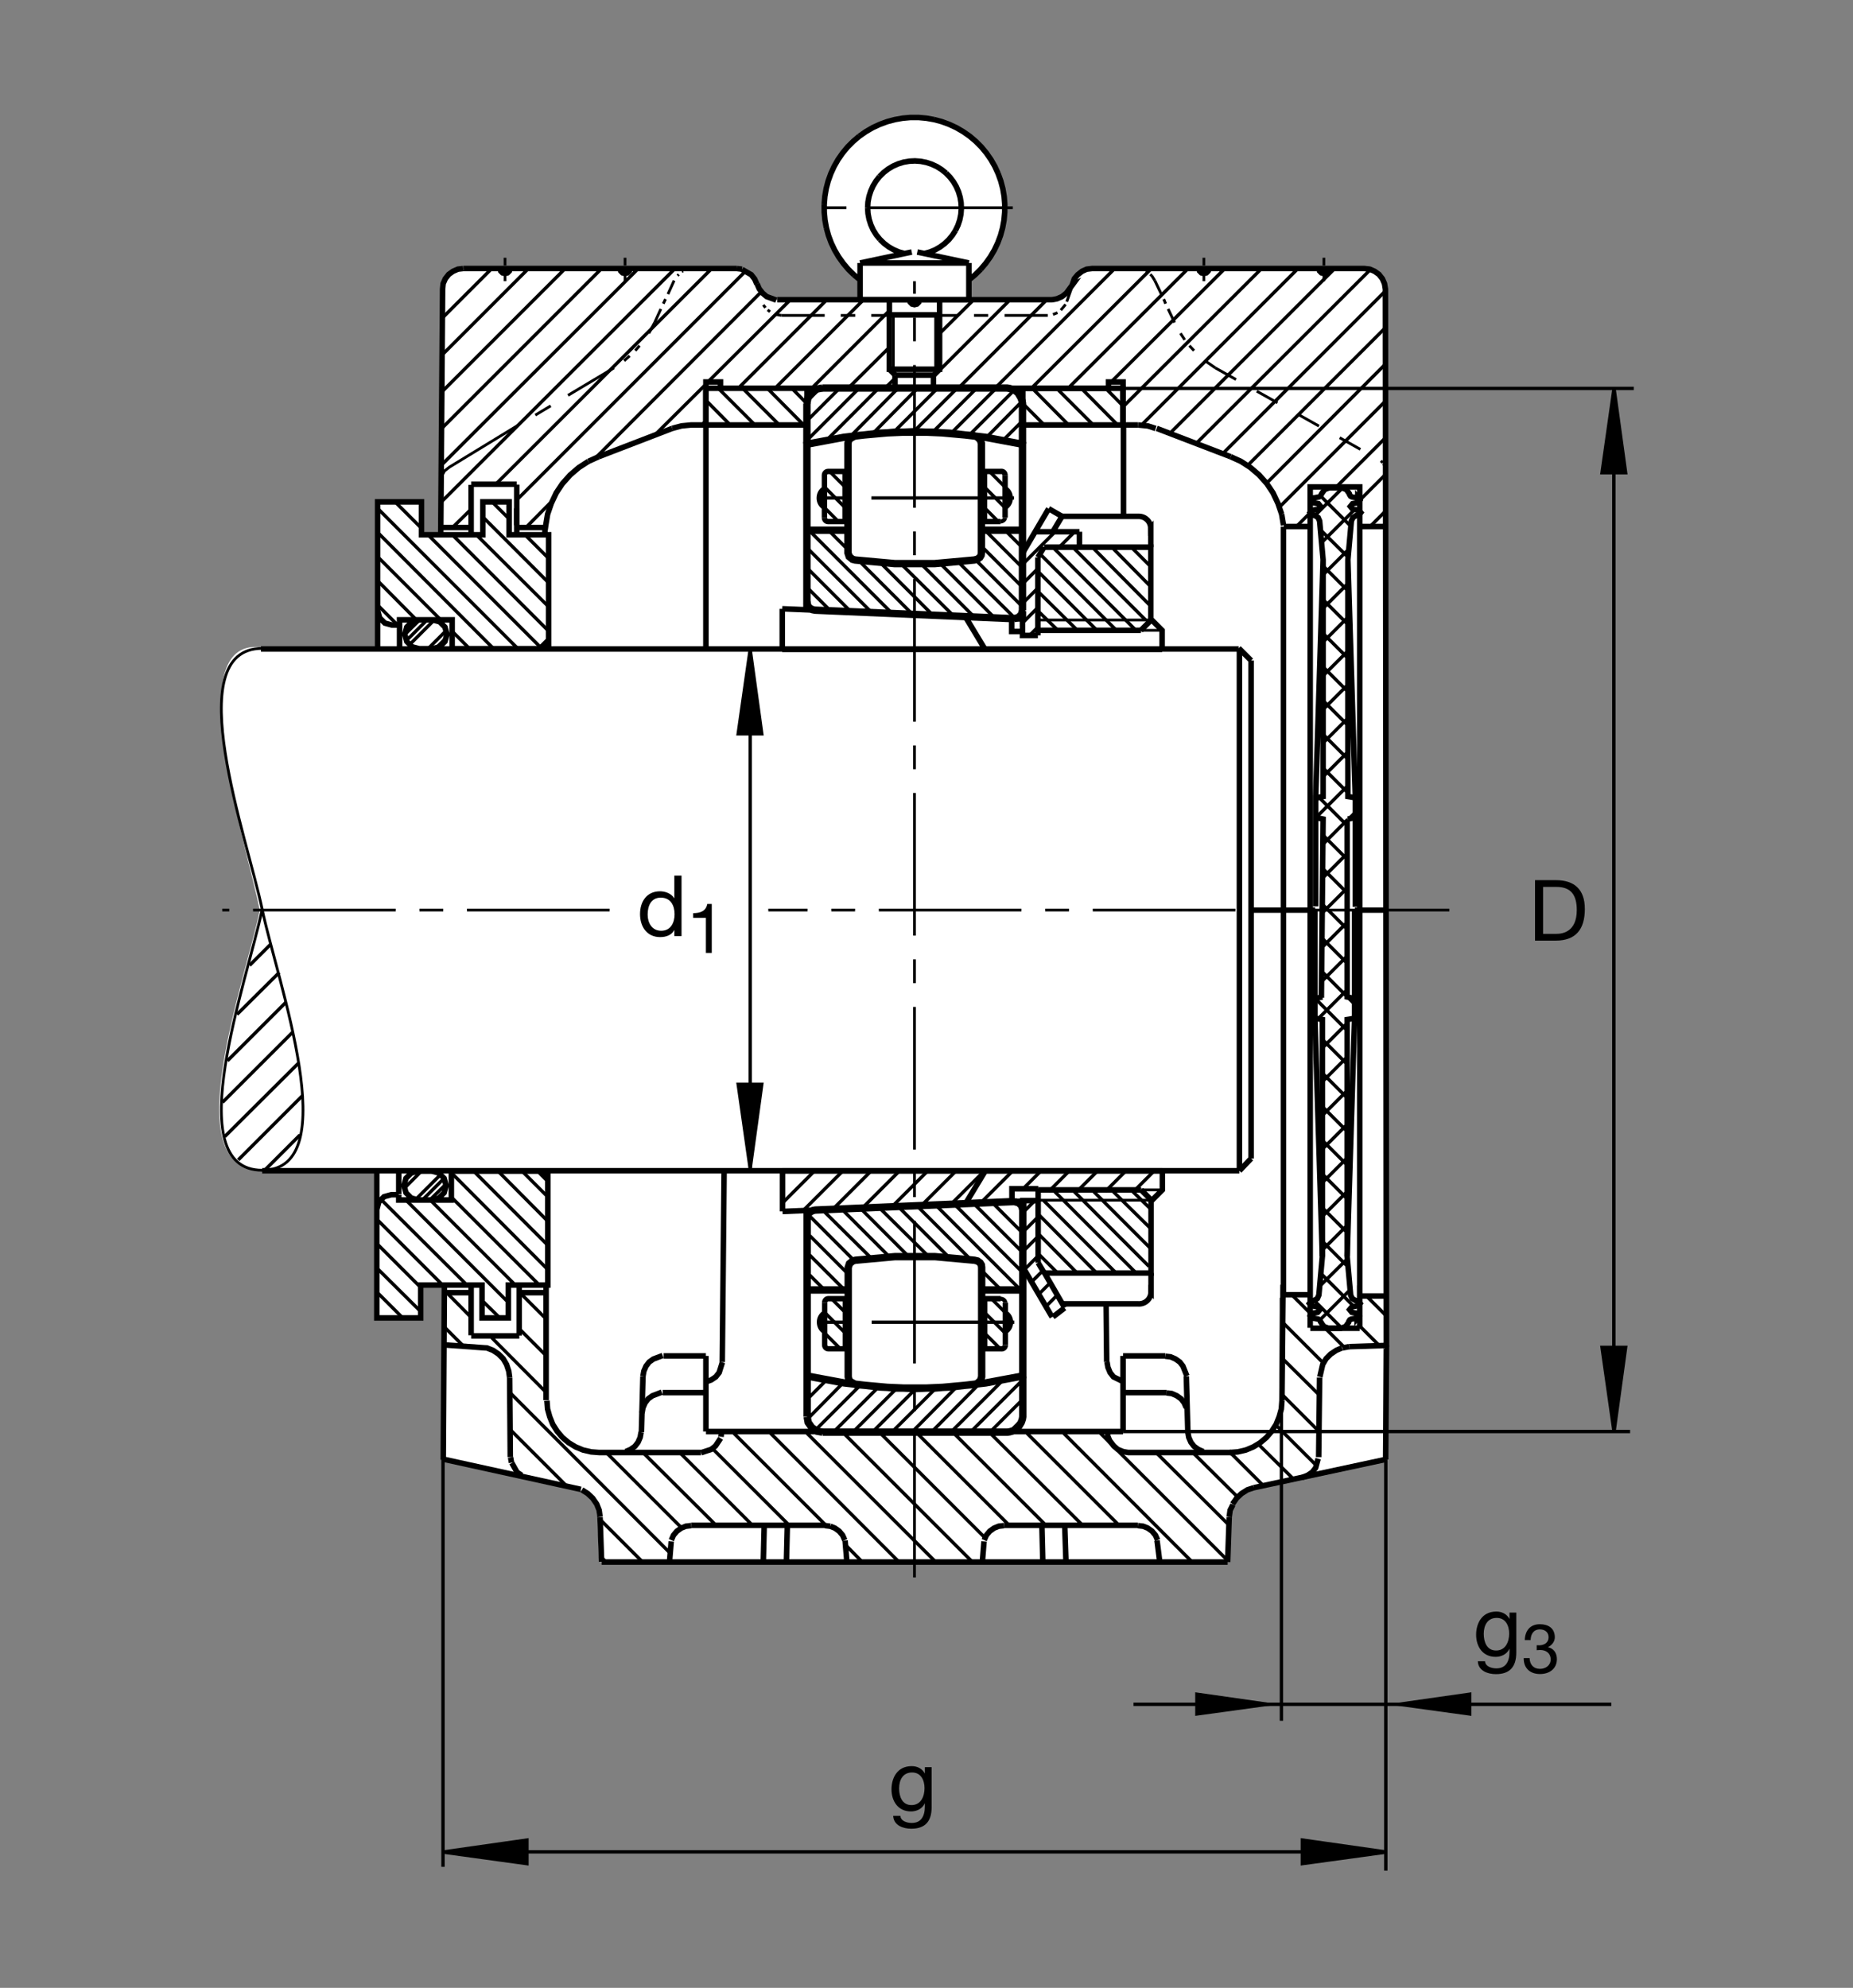 <?xml version="1.0" encoding="utf-8"?>
<!-- Generator: Adobe Illustrator 22.1.0, SVG Export Plug-In . SVG Version: 6.00 Build 0)  -->
<svg version="1.1" id="Ebene_1" xmlns="http://www.w3.org/2000/svg" xmlns:xlink="http://www.w3.org/1999/xlink" x="0px" y="0px"
	 viewBox="0 0 779.526 836.218" style="enable-background:new 0 0 779.526 836.218;" xml:space="preserve">
<rect x="0" y="0" width="779.526" height="836.218" fill="#808080" stroke="none"/>
<style type="text/css">
	.st0{fill:none;}
	.st1{fill:#FFFFFF;}
	.st2{fill:none;stroke:#000000;stroke-width:1.165;stroke-miterlimit:10.433;stroke-dasharray:60,10,10,10;}
	.st3{fill-rule:evenodd;clip-rule:evenodd;stroke:#000000;stroke-width:1.165;stroke-miterlimit:10;}
	.st4{fill:none;stroke:#000000;stroke-width:1.165;stroke-miterlimit:10;}
	.st5{fill:none;stroke:#000000;stroke-width:1.165;stroke-miterlimit:10.433;stroke-dasharray:10,10;}
	.st6{fill:none;stroke:#000000;stroke-width:2.329;stroke-miterlimit:10;}
	.st7{fill-rule:evenodd;clip-rule:evenodd;stroke:#000000;stroke-width:2.329;stroke-miterlimit:10;}
	.st8{fill:none;stroke:#000000;stroke-width:1.165;stroke-miterlimit:10.433;}
	.st9{fill:none;stroke:#000000;stroke-width:2.33;stroke-miterlimit:10.433;}
	.st10{fill:none;stroke:#000000;stroke-width:2.268;stroke-miterlimit:10.433;}
	.st11{fill:none;stroke:#000000;stroke-width:1.165;stroke-miterlimit:10;stroke-dasharray:60,10,10,10;}
	.st12{fill:none;stroke:#000000;stroke-width:0;stroke-miterlimit:10;}
	.st13{fill:none;stroke:#000000;stroke-width:1.417;stroke-miterlimit:3.864;}
	.st14{stroke:#000000;stroke-width:1.417;stroke-miterlimit:3.864;}
	.st15{fill:none;stroke:#000000;stroke-width:3.107;stroke-miterlimit:10;}
	.st16{fill:none;stroke:#000000;stroke-width:1.417;stroke-miterlimit:10;}
	.st17{fill:none;stroke:#000000;stroke-width:2.268;stroke-miterlimit:3.864;}
	.st18{fill:none;stroke:#000000;stroke-width:1.417;stroke-miterlimit:3.864;stroke-dasharray:60,10,10,10;}
	.st19{fill:none;stroke:#000000;stroke-width:1.701;stroke-miterlimit:3.864;}
	.st20{fill:none;stroke:#000000;stroke-width:1.417;stroke-miterlimit:10.433;}
</style>
<polygon class="st0" points="0,0 779.526,0 779.526,836.218 0,836.218 0,0 "/>
<path class="st1" d="M158.081,272.981l-0.078-61.816l18.77-0.381l-0.264,14.383l8.042-0.745l0.747-102.729l0.24-2.202l0.962-2.212
	l1.377-1.765l1.797-1.306l2.173-0.884l2.261-0.246l115.068-0.01l2.065,0.376l3.467,1.783l1.22,1.406l1.03,1.592l0.938,2.343
	l1.499,2.066l1.689,1.968l2.622,0.938l2.251,0.654h35.879v-8.527l-3.296-2.495l-3.447-3.98l-2.998-4.104l-2.441-4.712l-1.596-4.881
	l-1.123-5.342l-0.191-4.675l0.21-4.775l1.211-5.847l2.09-5.586l2.91-5.044l3.736-4.712l4.77-4.258l5.708-3.835l5.796-2.229
	l6.016-1.428l6.167-0.437l5.186,0.525l5.185,1.106l5.078,1.926l5.191,2.937l4.311,3.423l3.647,3.941l2.988,4.011l3.077,5.63
	l1.797,6.272l0.844,6.206l0.044,4.317l-0.874,5.781l-1.855,6.208l-3.388,6.44l-4.312,5.53l-4.677,4.128l-0.01,8.369l34.15,0.117
	l1.968-0.373l2.251-0.938l1.596-1.359l1.777-2.344l0.396-0.576l0.776-1.675l0.61-1.592l1.499-1.733l1.641-1.362l1.973-0.842
	l2.529-0.33l114.4-0.009l2.168,0.285l2.095,0.862l1.845,1.353l1.191,1.602l0.982,2.053l0.493,2.707l0.059,492.151l-55,11.856
	l-2.729,0.909l-2.475,1.563l-2.08,1.953l-1.69,2.471l-1.04,2.598l-0.39,2.861l-0.65,18.994H383.911H252.016l-0.649-18.994
	l-0.391-2.861l-1.04-2.598l-1.689-2.471l-2.085-1.953l-3.042-2.07l-57.627-12.373l0.454-73.545l-9.888,0.01l0.186,13.671
	l-18.447-0.009l0.098-61.504l-48.413-0.616c-35.503,0-6.24-79.634-0.181-109.079c-6.059-29.443-32.426-110.784-1.875-110.734
	C162.007,272.233,158.081,272.981,158.081,272.981L158.081,272.981z"/>
<line class="st2" x1="609.712" y1="382.819" x2="323.212" y2="382.819"/>
<polygon class="st3" points="583.071,198.232 582.695,196.357 583.071,198.232 "/>
<polygon class="st3" points="582.431,195.871 582.104,195.08 582.431,195.871 "/>
<polygon class="st3" points="581.758,194.633 580.893,193.847 581.758,194.633 "/>
<polygon class="st3" points="511.259,154.76 506.977,151.774 511.259,154.76 "/>
<line class="st4" x1="502.304" y1="147.49" x2="500.356" y2="145.415"/>
<polygon class="st3" points="498.413,142.947 496.591,140.222 498.413,142.947 "/>
<polygon class="st3" points="450.684,121.501 448.77,126.901 450.684,121.501 "/>
<line class="st4" x1="448.281" y1="128.064" x2="446.254" y2="130.466"/>
<polygon class="st3" points="444.868,131.552 442.988,132.304 444.868,131.552 "/>
<polygon class="st3" points="477.9,112.963 480.366,113.225 477.9,112.963 "/>
<polygon class="st3" points="482.055,114.001 482.573,114.262 482.055,114.001 "/>
<path class="st4" d="M483.872,115.432l0.649,0.517 M484.521,115.949l1.298,2.078"/>
<polygon class="st3" points="328.759,132.692 326.426,132.304 328.759,132.692 "/>
<line class="st4" x1="323.955" y1="131.135" x2="322.92" y2="130.358"/>
<polygon class="st3" points="322.012,129.448 321.103,128.281 322.012,129.448 "/>
<polygon class="st3" points="291.635,112.963 289.17,113.225 291.635,112.963 "/>
<polygon class="st3" points="287.353,114.001 286.836,114.262 287.353,114.001 "/>
<polygon class="st3" points="285.537,115.432 285.02,115.949 285.537,115.432 "/>
<polygon class="st3" points="275.41,135.681 272.944,140.222 275.41,135.681 "/>
<line class="st4" x1="269.052" y1="145.415" x2="267.236" y2="147.49"/>
<polygon class="st3" points="264.897,149.697 262.564,151.774 264.897,149.697 "/>
<path class="st4" d="M384.702,132.692h-18.169 M359.78,132.692h-6.099 M346.934,132.692h-18.174 M283.589,118.027l-2.598,5.71
	 M279.956,125.815l-0.909,1.946 M278.008,129.968l-2.598,5.713 M262.949,118.286v-3.116 M262.949,113.874v-1.04 M262.949,111.667
	v-3.245 M258.276,154.76l-19.34,11.553 M231.67,170.725l-6.49,3.894 M212.456,118.286v-3.116 M212.456,113.874v-1.04
	 M212.456,111.667v-3.245 M384.702,132.692h18.174 M409.755,132.692h5.972 M422.607,132.692h18.173 M485.82,118.027l2.725,5.71
	 M489.585,125.815l0.776,1.946 M491.401,129.968l2.725,5.713 M506.46,118.286v-3.116 M506.46,113.874v-1.04 M506.46,111.667v-3.245"
	/>
<line class="st5" x1="511.259" y1="154.76" x2="580.185" y2="193.457"/>
<path class="st4" d="M556.953,118.286v-3.116 M556.953,113.874v-1.04 M556.953,111.667v-3.245"/>
<path class="st6" d="M296.958,163.327v15.444 M521.401,492.497H110.293 M109.785,273.01h411.333 M217.393,220.959v-7.141
	 M539.946,220.959l-0.776-4.673 M539.17,216.286l-1.558-4.544l-2.08-4.414l-2.593-3.894l-3.247-3.633l-3.633-3.115l-4.023-2.598
	l-4.287-1.945 M472.451,178.772h-42.173v-15.444h42.173V178.772L472.451,178.772z M504.379,112.963l0.264,1.038l0.776,0.781
	l1.04,0.259l1.035-0.259l0.781-0.781c0,0,0.293-0.623,0.313-1.053 M517.358,611.013l3.374-0.263l3.378-0.782l3.116-1.299
	l2.983-1.816l2.598-2.207l2.202-2.598l1.822-2.852l1.299-3.242l0.908-3.252l0.259-3.496"/>
<polygon class="st7" points="214.795,613.083 215.186,615.29 214.795,613.083 "/>
<path class="st6" d="M215.322,615.407l2.197,3.906l1.948,1.299 M270.478,578.943l0.391-2.197l0.908-2.08l1.299-1.689l1.816-1.299
	l3.892-1.455"/>
<polygon class="st7" points="303.579,602.185 303.32,604.392 303.579,602.185 "/>
<path class="st6" d="M303.169,605.007l-2.188,3.272l-1.817,1.435l-4.243,1.387 M269.702,602.439l-0.391,2.207l-0.909,2.08
	l-1.298,1.689l-1.816,1.298l-2.076,0.909 M270.092,594.392l0.386-2.207l0.908-2.07l1.299-1.69l1.817-1.299l3.925-1.484
	 M296.958,581.286l2.207-0.781l1.948-1.299l1.426-1.816l1.348-4.297 M347.06,641.774l2.207,0.254 M349.267,642.029l1.948,0.781
	l1.817,1.298l1.43,1.69l0.909,2.07 M290.727,641.774l-2.207,0.254l-1.943,0.781l-1.822,1.298l-1.426,1.69l-0.909,2.07
	 M490.752,585.954l2.207,0.263l2.075,0.909l1.816,1.299l1.299,1.69l0.908,2.07 M499.707,602.439l0.39,2.207l0.908,2.08l1.299,1.689
	l1.817,1.298l2.075,0.909 M478.681,641.774l2.207,0.254l1.944,0.781l1.821,1.298l1.426,1.69l0.908,2.07 M490.234,570.515
	l2.208,0.254l2.075,0.908l1.816,1.299l1.299,1.689l1.665,4.16 M547.866,621.521l2.207-0.909l1.943-1.299l1.431-1.816l1.069-3.887
	 M422.348,641.774l-2.207,0.254l-1.948,0.781l-1.816,1.298l-1.426,1.69l-0.913,2.07 M572.026,221.481h11.191 M251.787,192.143
	l-4.283,1.945 M318.374,119.453l-0.909-2.076l-1.426-1.816l-3.887-2.225 M312.143,113.225l-2.207-0.262 M318.505,119.453
	l0.909,2.077l1.425,1.817l1.69,1.428l4.023,1.463 M265.029,112.963l-0.258,1.038l-0.782,0.781l-1.04,0.259l-1.035-0.259
	l-0.781-0.781c0,0-0.298-0.598-0.332-1.013 M214.536,112.963l-0.259,1.038l-0.781,0.781l-1.04,0.259l-1.035-0.259l-0.781-0.781
	c0,0-0.254-0.66-0.205-1.089 M478.809,178.772l4.024,0.391l3.339,1.079"/>
<polygon class="st7" points="567.597,566.482 564.741,567.009 567.597,566.482 "/>
<path class="st6" d="M564.555,567l-2.412,1.044l-2.334,1.553l-1.949,1.953l-1.43,2.461l-1.196,5.176 M527.485,625.808l-2.724,0.908
	l-2.466,1.553l-2.076,1.953l-1.69,2.461 M518.662,632.976l-1.172,2.304l-0.391,2.852 M478.681,641.638h-56.333 M384.702,657.087
	h131.753 M472.451,602.185H296.992 M347.06,641.638h-56.333 M252.436,638.132l-0.391-2.852l-1.035-2.597l-1.689-2.461l-2.075-1.953
	l-2.466-1.553 M269.829,602.439l0.65-23.496 M186.934,540.603l-0.464,73.486 M279.174,570.378h17.783 M355.517,648.034l0.762,9.052
	 M465.703,572.976l0.385,2.207l0.909,2.207l1.43,1.816l3.618,1.777 M472.451,570.378v31.807 M304.619,492.497l-0.781,80.479
	 M244.365,626.521l-57.666-12.656 M214.663,612.956l-0.259-33.487 M194.956,112.963h114.98 M318.505,119.453v0.132 M326.943,126.074
	h57.759 M282.813,180.202l-31.025,11.941 M551.308,221.481h-11.23 M551.177,558.552V204.836h20.849v354.087 M486.596,180.202
	l31.152,11.941 M217.393,224.819v-20.976 M490.234,570.378h-17.783 M499.057,578.943l0.65,23.496 M465.571,572.976l-0.258-24.551
	 M527.485,625.808l55.435-11.885 M490.752,585.828h-18.301 M252.436,638.269l0.65,18.818 M540.205,544.646h10.928 M582.92,613.953
	l0.356-47.901 M571.992,540.75v18.164 M572.026,558.747h-20.815 M539.766,540.446l-0.469,48.76 M555.131,579.47l-0.385,33.487
	 M517.099,638.269l-0.644,18.818 M413.964,648.396l-0.703,8.691 M296.958,602.185v-31.807 M571.904,545.193h11.279 M448.438,657.087
	l-0.518-15.449 M438.315,641.638l0.385,15.449 M384.702,657.087H253.086 M278.789,585.828h18.169 M321.494,641.638l-0.391,15.449
	 M330.835,657.087l0.391-15.449 M282.373,648.396l-0.732,8.691 M486.748,648.034l1.147,9.052 M198.193,225.119v-21.143
	 M185.62,221.904h12.588 M582.719,566.003l-15.122,0.479 M217.393,203.696h-19.185"/>
<path class="st8" d="M110.293,492.272c-35.435,0-6.05-80.369,0-109.753 M110.293,492.272c35.43,0,6.049-80.369,0-109.753
	 M110.293,272.761c-35.435,0-6.05,80.374,0,109.759"/>
<path class="st9" d="M539.917,221.53v323.145 M229.741,588.991v-48.467"/>
<path class="st6" d="M296.958,178.772h42.568v-15.444h-42.568V178.772L296.958,178.772z M296.958,273.01V160.686h6.133v2.642
	h163.228v-2.642h6.133v18.086h6.358"/>
<line class="st2" x1="384.702" y1="663.571" x2="384.702" y2="118.308"/>
<polyline class="st4" points="185.757,200.456 187.002,198.107 189.004,196.533 217.91,178.903 "/>
<path class="st6" d="M247.505,194.089l-4.023,2.598l-3.633,3.115l-3.247,3.633l-2.598,3.894l-2.076,4.414l-1.558,4.544l-0.781,4.673
	l-0.127,0.944h-12.07 M218.413,540.524v21.299 M198.193,540.603v21.094 M187.061,543.767h11.147 M218.457,561.97h-20.249
	 M229.882,543.767h-11.469 M472.632,217.302v-39.136 M158.862,272.908v-16.162 M230.791,269.357v3.55 M181.914,260.734l3.047,0.83
	l2.212,2.214l0.83,3.042l-0.83,3.042l-2.212,2.214l-3.047,0.83h-5.533l-3.042-0.83l-2.212-2.214l-0.83-3.042l0.83-3.042l2.212-2.214
	l3.042-0.83H181.914L181.914,260.734z M168.09,273.232v-10.051 M168.086,262.947h-3.14l-3.042-0.828l-2.212-2.214l-0.83-3.159
	v-45.622h18.442v13.833h25.821v-13.833h11.064v13.833h16.602v44.263l-3.692,3.689h-36.885v-12.173h-22.128V262.947L168.086,262.947z
	"/>
<line class="st9" x1="229.238" y1="221.818" x2="229.238" y2="224.819"/>
<path class="st6" d="M158.525,492.615v16.162 M230.449,496.169v-3.554 M181.577,504.792l3.042-0.831l2.212-2.216l0.83-3.037
	l-0.83-3.047l-2.212-2.217l-3.042-0.83h-5.532l-3.042,0.83l-2.217,2.217l-0.83,3.047l0.83,3.037l2.217,2.216l3.042,0.831H181.577
	L181.577,504.792z M167.754,492.292v10.048 M167.744,502.576h-3.135l-3.042,0.83l-2.212,2.217l-0.831,3.154v45.625h18.443v-13.828
	h25.82v13.828h11.064v-13.828h16.596v-44.267l-3.686-3.691h-36.885v12.178h-22.134V502.576L167.744,502.576z M230.087,589.206
	l0.259,3.496l0.908,3.252l1.299,3.242l1.816,2.852l2.207,2.598l2.593,2.207l2.988,1.816l3.116,1.299l3.374,0.782l3.374,0.263h42.861
	"/>
<line class="st2" x1="256.46" y1="382.819" x2="93.496" y2="382.819"/>
<path class="st6" d="M194.863,112.963l-2.207,0.262l-2.08,0.908l-1.816,1.299l-1.425,1.816l-0.909,2.075l-0.234,2.339
	l-0.777,102.856 M386.782,126.074l-0.264,1.038l-0.776,0.779l-1.04,0.261l-1.035-0.261l-0.782-0.779l-0.258-1.038 M554.873,112.963
	l0.258,1.038l0.781,0.781l1.04,0.259l1.035-0.259l0.781-0.781c0,0,0.263-0.604,0.259-1.013 M384.702,126.074h57.763l0.831-0.11
	l1.376-0.278l2.081-0.911l1.816-1.428l2.5-3.408l-0.049,0.024l0.923-2.715l1.426-1.687l1.822-1.429l1.928-0.886l2.378-0.298
	l113.979,0.015h0.522l2.207,0.262l2.075,0.908l1.816,1.299l1.431,1.816l0.908,2.075l0.386,2.339l0.449,444.76 M214.404,579.47
	l-0.385-2.724l-0.913-2.734l-1.426-2.461l-1.948-1.953l-2.334-1.553l-2.598-1.035l-0.59-0.009l-17.046-1.231 M517.88,611.013
	h-43.223l-1.026-0.166l-1.181-0.224l-2.207-0.909l-1.69-1.435l-1.748-2.276l-0.786-1.914l-0.058-1.904"/>
<line class="st4" x1="569.951" y1="554.665" x2="571.621" y2="552.995"/>
<path class="st6" d="M556.289,528.483l-3.13-100.127 M555.556,555.808l0.103,0.42 M569.849,420.036v-37.559 M566.719,528.483
	l3.13-100.127 M553.159,382.663v37.373"/>
<line class="st4" x1="567.133" y1="344.555" x2="570.161" y2="341.53"/>
<path class="st6" d="M556.602,235.454l-3.13,100.132 M555.874,208.127l0.103-0.417 M570.161,343.906v37.558 M567.031,235.454
	l3.13,100.132 M553.471,381.279v-37.373 M567.031,344.555l3.13-0.649v-8.321l-3.13-0.522v-99.61l1.46-16.269l0.625-1.46l1.358-0.837
	l1.147-0.208l0.835-1.042l-0.835-0.94l-2.607-0.52l-0.938-1.15l0.938-1.145l2.193-0.417l0.83-1.045l-0.83-1.04v0.102l-2.403-0.417
	l-0.625-0.313l-0.415-0.625l-0.107-0.417l-1.25-1.775l-1.983-0.73h-2.607h-2.607l-1.982,0.73l-1.25,1.775l-0.523,1.042l-0.625,0.313
	l-2.398,0.417l-0.835,0.938l0.835,1.045l2.188,0.417l0.943,1.145l-0.943,1.15l-2.607,0.52l-0.835,0.94l0.835,1.042l1.148,0.208
	l1.357,0.837l0.625,1.46l1.46,16.269v99.61l-3.13,0.522v8.321l3.13,0.649l-0.723,75.168 M566.719,344.831v74.551l3.13,0.655v8.32
	l-3.13,0.518v99.609l1.46,16.27l0.625,1.465l1.358,0.83l1.147,0.215l0.835,1.035l-0.835,0.948l-2.607,0.518l-0.943,1.142
	l0.943,1.153l2.188,0.42l0.835,1.035l-0.835,1.045v-0.098l-2.398,0.411l-0.625,0.313l-0.42,0.625l-0.102,0.42l-1.25,1.777
	l-1.983,0.723h-2.607h-2.607l-1.982-0.723l-1.255-1.777l-0.518-1.045l-0.63-0.313l-2.397-0.411l-0.835-0.947l0.835-1.035l2.192-0.42
	l0.938-1.153l-0.938-1.142l-2.607-0.518l-0.835-0.948l0.835-1.035l1.148-0.215l1.352-0.83l0.63-1.465l1.46-16.27v-99.609
	l-3.13-0.518v-8.32l3.13-0.655 M521.401,492.497l4.922-5.166 M526.323,487.331V277.858 M521.118,272.656l5.205,5.202"/>
<line class="st9" x1="521.406" y1="272.988" x2="521.406" y2="492.546"/>
<path class="st10" d="M526.464,382.863h26.812 M569.961,382.863h13.315"/>
<line class="st11" x1="426.069" y1="87.399" x2="343.809" y2="87.399"/>
<path class="st4" d="M375.805,132.453v24.529 M393.613,132.453v24.529"/>
<path class="st6" d="M385.888,106.021l21.699,4.609 M407.587,110.629v7.127 M407.587,117.756v8.362 M407.587,126.118h-45.757
	 M361.831,126.118v-8.362 M361.831,117.756v-7.127 M361.831,110.629l21.719-4.609 M380.522,106.652l-2.344-0.651l-2.231-0.95
	l-2.114-1.216l-1.933-1.46l-1.743-1.689 M370.156,100.686l-1.533-1.882l-1.284-2.075l-1.001-2.202l-0.737-2.322l-0.444-2.378
	L365,87.399 M365,87.399l0.141-2.393l0.44-2.358l0.723-2.271l0.982-2.183l1.25-2.058l1.479-1.868 M370.014,74.27l1.709-1.687
	l1.88-1.46l2.061-1.233l2.197-0.969l2.29-0.703l2.358-0.405l2.393-0.123l2.378,0.176l2.358,0.456l2.271,0.74l2.182,1.003
	l2.021,1.268l1.866,1.496 M397.978,72.829l1.67,1.724l1.445,1.902l1.216,2.075l0.947,2.2l0.669,2.287l0.391,2.359l0.102,2.395
	l-0.19,2.393l-0.478,2.341l-0.757,2.268l-1.035,2.166 M401.958,96.938l-1.289,2.023l-1.509,1.849l-1.743,1.652l-1.919,1.426
	l-2.076,1.199l-2.216,0.914l-2.31,0.651 M407.587,117.756l2.573-2.111l2.373-2.339 M412.534,113.305l2.148-2.534l1.934-2.71
	l1.689-2.869l1.426-3.01l1.162-3.116l0.879-3.203l0.6-3.271l0.298-3.327l0.02-3.327l-0.264-3.306l-0.566-3.294l-0.844-3.201
	l-1.128-3.132 M419.887,73.005l-1.387-3.027l-1.655-2.886l-1.9-2.729l-2.129-2.569l-2.358-2.358l-2.539-2.146l-2.725-1.902
	l-2.871-1.673l-3.027-1.406l-3.11-1.145l-3.223-0.862 M392.964,50.302l-3.271-0.581l-3.311-0.298h-3.344l-3.306,0.298l-3.276,0.581
	l-3.218,0.862l-3.115,1.145l-3.028,1.406l-2.871,1.673l-2.724,1.902 M361.499,57.29l-2.535,2.146l-2.358,2.358l-2.129,2.569
	l-1.904,2.729l-1.651,2.886l-1.391,3.027l-1.128,3.132l-0.844,3.201l-0.561,3.294l-0.264,3.306 M346.733,85.938l0.014,3.327
	l0.302,3.327l0.596,3.271 M347.646,95.864l0.879,3.203l1.163,3.116l1.425,3.01l1.69,2.869l1.939,2.71l2.143,2.534l2.378,2.339
	 M359.262,115.645l2.569,2.111 M361.831,110.629h45.757 M395.268,126.118v29.212H374.15v-29.212 M374.15,132.453h21.118
	 M374.15,155.329l2.466,2.464"/>
<polyline class="st9" points="376.616,157.795 392.802,157.795 395.268,155.332 "/>
<polyline class="st12" points="385.888,106.021 384.712,105.896 383.53,106.021 "/>
<path class="st9" d="M376.513,157.866v6.836 M392.685,157.891v6.86"/>
<polyline class="st6" points="282.813,180.202 286.704,179.162 290.727,178.772 296.958,178.772 "/>
<path class="st13" d="M176.567,260.734l-6.27,6.179 M180.073,272.908l7.744-7.747 M182.744,260.734l-10.512,10.513 M170.942,269.495
	l8.76-8.76 M187.817,268.206l-4.517,4.516 M159.15,254.821l7.5,7.502 M174.633,260.205l-15.747-15.884 M207.636,272.874
	l-48.52-48.655 M158.715,213.718l58.804,58.806 M227.734,272.644l-47.822-47.825 M190.234,224.904l40.415,40.417 M203.579,217.917
	l27.602,27.605 M230.737,234.839l-10.02-10.02 M158.784,234.118l26.098,26.103 M214.414,218.52l-7.403-7.405 M177.212,222.119
	l-11.099-11.101 M320.195,122.829l-69.702,69.834 M232.061,210.964l-10.581,10.706 M217.393,210.314l96.44-96.44 M299.423,112.963
	l-90.932,90.806 M185.757,211.057l98.223-98.093 M268.53,112.963l-82.617,82.488 M197.856,214.531l-7.363,7.237 M190.288,265.622
	l6.846,6.848 M230.986,255.422l-31.152-31.016 M186.025,180.024l67.061-67.06 M237.768,112.963l-51.768,51.77 M185.981,149.307
	l36.342-36.343 M206.875,112.963l-20.777,20.782 M297.885,160.583l34.639-34.51 M347.841,126.074l-37.255,37.254 M326.035,163.327
	l37.251-37.254 M374.038,130.771l-32.559,32.556 M356.796,163.327l17.217-17.088 M409.629,126.074l-14.322,14.192 M392.68,158.337
	l32.261-32.263 M275.742,182.727l21.054-20.925 M327.754,178.676l-15.347-15.349 M302.148,163.327l15.449,15.444 M307.212,178.772
	l-10.254-10.383 M322.788,163.327l15.41,15.537 M296.958,176.955l-1.684,1.816 M444.487,163.327l15.444,15.444 M470.278,178.865
	l-15.41-15.537 M465.122,163.327l7.534,7.661 M440.391,126.074l-37.256,37.254 M418.584,163.327l50.361-50.364 M484.395,112.963
	l-50.493,50.364 M449.345,163.327l50.493-50.364 M515.283,112.963l-47.841,47.713 M472.451,171.115l58.281-58.152 M546.049,112.963
	l-65.811,65.808 M492.182,182.277l69.311-69.314 M576.523,113.381l-73.311,73.182 M514.375,190.844l68.408-68.406 M583.178,137.49
	l-58.291,58.288 M532.807,203.305l50.371-50.501 M583.178,168.381L538.261,213.3 M545.918,220.959l6.099-6.101 M562.241,204.768
	l20.938-20.94 M583.178,199.274l-11.167,11.167 M583.178,214.689l-6.611,6.611 M93.613,463.708l29.692-29.688 M125.766,447.038
	l-31.206,31.074 M100.224,487.927l27.193-27.197 M126.187,477.439l-15.625,15.625 M105.004,406.084l8.946-8.948 M117.495,409.069
	l-17.778,17.647 M95.688,446.218l24.677-24.677 M180.835,504.792l6.27-6.182 M177.329,492.615l-7.744,7.754 M174.658,504.792
	l10.513-10.518 M186.46,496.033l-8.76,8.76 M198.173,554.147l-10.268-10.4 M218.442,558.972l11.333,11.328 M229.77,554.851
	l-11.103-11.104 M194.804,566.101l-7.92-7.92 M229.589,585.564l-23.486-23.613 M229.755,502.79l-10.419-10.42 M209.736,492.868
	l20.284,20.42 M189.931,493.396l40.508,40.644 M226.748,540.446l-36.607-36.601 M181.245,505.046l35.088,35.088 M213.613,547.644
	l-42.602-42.598 M160.532,504.802l35.483,35.342 M186.035,540.397l-27.329-27.324 M158.52,523.122l18.213,18.212 M230.122,523.493
	l-30.889-30.888 M202.778,547.048l7.358,7.217 M158.676,533.542l18.218,18.086 M169.58,554.548l-10.801-10.8 M301.24,641.638
	l-30.762-30.625 M255.034,611.013l31.67,31.67 M281.772,653.19l-67.368-67.49 M214.536,601.276l23.755,23.75 M252.436,639.177
	l17.915,17.91 M254.902,657.087l-1.816-1.943 M285.927,611.013l30.63,30.625 M332.007,641.638l-32.192-32.188 M307.993,602.185
	l39.458,39.453 M378.212,657.087l-54.775-54.902 M338.754,602.185l54.908,54.902 M409.106,657.087l-54.907-54.902 M369.648,602.185
	l44.78,44.775 M424.555,641.638l-39.463-39.453 M400.542,602.185L440,641.638 M455.449,641.638l-39.59-39.453 M431.303,602.185
	l39.458,39.453 M486.337,611.013l30.635,30.498 M520.605,629.694l-18.818-18.681 M516.455,656.443l-54.258-54.258 M446.753,602.185
	l54.775,54.902 M355.888,650.076l6.88,7.011 M540.078,556.755l16.612,16.611 M565.517,566.745l-8.096-8.096 M551.489,552.722
	l-7.881-7.881 M572.016,557.8l8.203,8.203 M583.149,553.483l-8.384-8.378 M529.19,607.351l15.376,15.254 M553.438,616.12
	l-16.905-16.865 M531.967,625.446l-14.194-14.19 M539.766,571.726l15.357,15.224 M554.975,602.253l-15.903-15.898 M556.602,238.061
	l10.43,10.432 M555.454,222.834l11.68,11.577 M555.561,208.649l12.72,12.725 M570.263,209.274l1.67,1.668 M553.784,209.169
	l-1.978,1.98 M553.159,216.887l11.577-11.574 M555.977,228.257l13.872-13.872 M556.602,241.816l10.849-10.847 M554.829,335.376
	l12.202,12.205 M556.602,323.066l10.43,10.433 M569.013,335.376l1.148,1.252 M556.602,308.884l10.43,10.43 M556.602,294.697
	l10.43,10.432 M556.602,280.512l10.43,10.432 M556.602,266.433l10.43,10.43 M556.602,252.248l10.43,10.429 M556.602,255.898
	l10.43-10.43 M556.602,270.083l10.43-10.43 M556.602,284.267l10.43-10.43 M556.602,298.454l10.43-10.432 M556.602,312.534
	l10.43-10.429 M556.602,326.719l10.43-10.43 M555.039,335.376l-1.568,1.565 M567.031,330.473l-13.56,13.56 M556.133,384.16
	l10.45-10.447 M556.289,398.422l10.43-10.43 M556.289,412.607l10.43-10.43 M566.719,419.284l-10.43-10.432 M556.289,394.77
	l10.43,10.432 M556.206,380.31l10.474,10.476 M556.602,365.517l10.078,10.078 M556.602,351.335l10.43,10.43 M567.031,344.658
	l-10.43,10.43 M556.602,369.169l10.43-10.43 M554.511,428.562l12.207-12.2 M556.289,440.866l10.43-10.43 M568.701,428.562
	l1.148-1.25 M556.289,455.056l10.43-10.43 M556.289,469.245l10.43-10.439 M556.289,483.425l10.43-10.43 M556.289,479.675
	l10.43,10.43 M556.289,465.485l10.43,10.43 M556.289,451.404l10.43,10.43 M556.289,437.224l10.43,10.43 M566.719,433.464
	l-13.56-13.554 M566.821,419.382l3.028,3.027 M556.289,497.507l10.43-10.43 M556.289,511.696l10.43-10.439 M556.289,525.876
	l10.43-10.43 M555.141,541.101l11.68-11.573 M555.244,555.29l12.725-12.725 M555.659,535.681l13.877,13.877 M556.289,522.126
	l10.844,10.84 M556.289,508.044l10.43,10.43 M556.289,493.855l10.43,10.43 M552.846,547.048l11.577,11.582 M333.1,163.327
	l6.426,6.552 M430.21,169.677l9.096,9.094 M449.653,178.865l-15.41-15.537 M376.43,159.27l-4.184,4.058"/>
<g>
	<g>
		<g>
			<path d="M286.709,393.779h-3.029v-2.494h-0.071c-0.998,2.031-3.349,2.922-5.879,2.922c-5.665,0-8.48-4.489-8.48-9.691
				c0-5.202,2.779-9.584,8.409-9.584c1.888,0,4.596,0.713,5.95,2.886h0.071v-9.477h3.029V393.779z M278.158,391.534
				c4.062,0,5.629-3.491,5.629-6.948c0-3.634-1.639-6.983-5.808-6.983c-4.133,0-5.522,3.527-5.522,7.126
				C272.458,388.185,274.239,391.534,278.158,391.534z"/>
		</g>
	</g>
</g>
<g>
	<g>
		<g>
			<path d="M299.428,400.872h-2.471v-14.766h-5.348v-1.977c2.819,0,5.377-0.756,5.93-3.866h1.889V400.872z"/>
		</g>
	</g>
</g>
<path class="st13" d="M186.362,611.55V785.3 M582.954,779.001H186.518 M582.983,613.991v172.901"/>
<polygon class="st14" points="547.866,783.962 583.3,779.089 547.866,774.04 547.866,783.962 "/>
<polygon class="st14" points="221.679,774.04 221.679,783.962 186.25,779.089 221.679,774.04 "/>
<g>
	<g>
		<g>
			<path d="M391.923,760.222c0,5.986-2.744,9.05-8.551,9.05c-3.456,0-7.447-1.39-7.625-5.416h3.028
				c0.142,2.209,2.779,2.993,4.775,2.993c3.955,0,5.522-2.85,5.522-6.983v-1.211h-0.071c-0.998,2.245-3.42,3.349-5.736,3.349
				c-5.487,0-8.23-4.311-8.23-9.335c0-4.347,2.138-9.727,8.516-9.727c2.316,0,4.382,1.033,5.487,3.064h-0.036h0.071v-2.636h2.85
				V760.222z M388.93,752.205c0-3.242-1.425-6.592-5.237-6.592c-3.884,0-5.451,3.171-5.451,6.698c0,3.314,1.211,7.019,5.202,7.019
				S388.93,755.661,388.93,752.205z"/>
		</g>
	</g>
</g>
<line class="st13" x1="315.6" y1="273.137" x2="315.6" y2="491.54"/>
<polygon class="st14" points="320.464,308.696 315.59,273.264 310.542,308.696 320.464,308.696 "/>
<polygon class="st14" points="310.542,456.11 320.464,456.11 315.59,491.54 310.542,456.11 "/>
<polygon class="st14" points="683.872,198.862 678.999,163.43 673.955,198.862 683.872,198.862 "/>
<polygon class="st14" points="673.955,566.794 683.872,566.794 678.999,602.224 673.955,566.794 "/>
<path class="st13" d="M678.916,177.194v417.637 M456.889,163.393h230.425 M472.431,602.185h213.325"/>
<g>
	<g>
		<g>
			<path d="M645.763,370.244h8.729c7.838,0,12.221,3.919,12.221,12.114c0,8.515-3.741,13.325-12.221,13.325h-8.729V370.244z
				 M649.147,392.833h5.63c2.316,0,8.551-0.641,8.551-10.012c0-6.057-2.245-9.727-8.48-9.727h-5.701V392.833z"/>
		</g>
	</g>
</g>
<polygon points="618.984,711.882 618.984,721.804 583.549,716.931 618.984,711.882 "/>
<line class="st13" x1="677.857" y1="716.94" x2="476.84" y2="716.94"/>
<polygon points="502.807,721.804 538.242,716.931 502.807,711.882 502.807,721.804 "/>
<line class="st13" x1="539.077" y1="545.925" x2="539.077" y2="723.865"/>
<g>
	<g>
		<g>
			<path d="M637.868,695.197c0,5.986-2.744,9.05-8.551,9.05c-3.456,0-7.447-1.39-7.625-5.416h3.028
				c0.143,2.209,2.779,2.993,4.775,2.993c3.955,0,5.522-2.85,5.522-6.983v-1.211h-0.071c-0.998,2.245-3.42,3.349-5.736,3.349
				c-5.487,0-8.23-4.311-8.23-9.335c0-4.347,2.138-9.727,8.516-9.727c2.316,0,4.382,1.033,5.487,3.064h-0.036h0.071v-2.636h2.85
				V695.197z M634.875,687.181c0-3.242-1.425-6.592-5.238-6.592c-3.884,0-5.451,3.171-5.451,6.698c0,3.314,1.211,7.019,5.202,7.019
				S634.875,690.637,634.875,687.181z"/>
		</g>
	</g>
</g>
<g>
	<g>
		<g>
			<path d="M646.468,692.083c0.378,0.029,0.727,0.029,1.076,0.029c2.093,0,3.924-1.134,3.924-3.372c0-2.151-1.57-3.314-3.663-3.314
				c-2.703,0-3.866,2.064-3.895,4.476h-2.471c0.146-3.924,2.238-6.656,6.366-6.656c3.575,0,6.279,1.715,6.279,5.523
				c0,1.802-1.279,3.372-2.849,4.099v0.058c2.5,0.552,3.721,2.529,3.721,5c0,4.128-3.226,6.279-7.093,6.279
				c-4.186,0-6.947-2.471-6.86-6.715h2.471c0.087,2.674,1.57,4.535,4.389,4.535c2.412,0,4.476-1.482,4.476-3.982
				c0-2.587-1.948-3.953-4.389-3.953c-0.494,0-1.017,0.029-1.482,0.087V692.083z"/>
		</g>
	</g>
</g>
<path class="st4" d="M484.13,260.818h-47.509 M454.116,229.958l-0.215,0.217 M435.112,224.343l0.649-0.647"/>
<path class="st6" d="M488.882,273.154v-7.995l-4.751-4.751 M484.13,260.818v-30.642h-44.917 M439.214,230.175l-2.592,4.319
	 M436.621,234.494v30.664 M436.621,265.159v2.134 M436.621,267.299h-6.48v-34.534l11.016-18.786 M441.157,213.979l-11.016,18.786
	 M435.542,223.696h18.574 M454.116,223.696v6.479 M442.885,223.696l3.887-6.48 M430.141,260.408l-101.059-4.322 M329.082,256.115
	v17.029 M446.772,217.216l-5.615-3.237"/>
<line class="st8" x1="488.882" y1="265.159" x2="479.965" y2="265.159"/>
<path class="st15" d="M339.448,169.712l0.43-2.376l1.513-2.161l2.158-1.513l2.373-0.43 M412.871,223.046h17.27 M430.141,256.736
	l-0.429,1.728l-1.294,1.294l-1.88,0.498 M430.141,256.736v-33.689 M339.448,185.906v37.141 M356.723,223.046h-17.275v30.232
	 M339.448,253.278v3.243 M430.141,260.408v-3.24 M430.141,223.046v-37.141"/>
<line class="st6" x1="479.965" y1="265.154" x2="436.621" y2="265.154"/>
<line class="st9" x1="484.184" y1="260.92" x2="479.946" y2="265.163"/>
<path class="st6" d="M488.882,273.147H329.063 M406.235,259.641l8.145,13.506"/>
<polyline class="st15" points="339.448,253.278 339.878,255.007 340.615,255.793 341.811,256.465 342.9,256.68 426.367,260.256 "/>
<path class="st6" d="M446.772,217.216h32.051l0.254-0.009c2.768,0,5.01,2.243,5.01,5.009l0.043-0.051v8.01"/>
<path class="st15" d="M409.843,235.574l-16.626,1.511h-16.845l-16.626-1.511l-1.114-0.296l-1.386-1.148l-0.523-1.579v-45.996
	l0.283-1.38l0.796-0.781l1.944-1.082l16.626-1.509h16.845l16.626,1.509l1.211,0.452l1.363,1.292l0.454,1.499v45.996l-0.142,1.028
	l-0.547,0.911l-1.055,0.764L409.843,235.574L409.843,235.574z M339.448,169.712v16.194l0.762,0.803l14.785-2.747l14.897-1.729
	l14.902-0.647l14.902,0.647l14.897,1.729l14.727,2.757l0.82-0.813v-16.194l-0.161-0.996l-0.483-1.38l-1.294-2.161l-1.621-1.245
	l-1.91-0.527l-1.005-0.171h-77.745"/>
<polyline class="st9" points="425.6,260.064 425.6,265.634 430.004,265.634 "/>
<path class="st16" d="M430.136,247.019l-17.28-17.275 M410.376,235.466l19.76,19.758 M426.992,260.076l-24.058-23.845
	 M395.395,236.899l22.896,22.896 M409.805,259.514l-21.997-21.997 M379.008,237.136l22.212,22.002 M392.348,258.684L370.2,236.54
	 M361.206,235.749l22.715,22.714 M356.714,231.255l-8.208-8.208 M340.297,223.046l34.893,34.893 M366.753,257.71l-27.315-27.32
	 M339.438,238.813l18.501,18.503 M349.409,256.992l-9.971-9.973 M414.37,223.046l15.766,15.767 M430.136,230.39l-7.343-7.344
	 M339.448,185.258l22.026-22.027 M353.266,163.232l-13.818,13.818 M339.448,168.845l5.396-5.398 M357.675,183.66l20.21-20.428
	 M386.089,163.232l-18.784,19.001 M376.157,181.587l18.354-18.355 M402.719,163.232l-18.139,18.14 M392.568,181.587l18.359-18.355
	 M419.13,163.232l-18.789,18.787 M407.9,182.883l18.789-18.789 M429.931,168.845l-14.688,14.902 M422.153,185.041l7.993-7.991
	 M369.677,163.232l-21.591,21.594 M430.146,185.258l-1.079,1.079 M484.121,238.381l-8.203-8.206 M467.71,230.175l16.411,16.626
	 M484.121,255.007l-24.615-24.831 M451.298,230.175l30.581,30.578 M477.866,265.163l-34.986-34.988 M443.818,223.762l-13.755,13.755
	 M436.616,240.324l24.863,24.861 M453.271,265.185l-16.655-16.44 M436.543,247.448l-6.48,6.48 M436.616,256.953l8.452,8.232
	 M436.543,263.862l-3.335,3.332 M430.063,262.133l6.48-6.48 M430.063,245.722l6.48-6.477 M437.48,232.981l32.202,32.204
	 M434.629,224.741l0.917-0.915"/>
<path class="st17" d="M355.493,219.316v-21.035 M422.822,217.753v-17.825 M414.15,219.316v-21.035"/>
<line class="st18" x1="426.587" y1="209.482" x2="342.392" y2="209.482"/>
<path class="st17" d="M346.709,205.676c-1.318,0.788-2.06,2.229-2.06,3.874c0,1.648,0.884,3.088,2.202,3.877 M412.91,219.404h7.964
	 M422.934,205.676c1.319,0.788,2.061,2.229,2.061,3.874c0,1.648-0.879,3.088-2.198,3.877 M356.738,219.404h-8.325
	c-0.893,0-1.587-0.72-1.587-1.616 M356.738,198.32h-8.325c-0.893,0-1.592,0.696-1.592,1.594v17.822"/>
<path class="st19" d="M420.839,219.395c0.894,0,1.963-0.728,1.963-1.624"/>
<path class="st17" d="M412.91,198.32h8.266l0.088-0.031c0.898,0,1.553,0.727,1.553,1.626"/>
<path class="st13" d="M420.034,219.462l-5.879-5.879 M422.768,213.515l-8.613-8.613 M422.768,204.836l-6.426-6.428 M352.773,219.462
	l-5.879-5.879 M355.507,213.515l-8.613-8.613 M355.507,204.836l-6.425-6.428"/>
<line class="st16" x1="445.625" y1="230.158" x2="452.104" y2="223.681"/>
<path class="st4" d="M484.238,504.89h-47.509 M454.223,535.75l-0.219-0.225"/>
<path class="st6" d="M488.989,492.546v7.998l-4.751,4.756 M484.238,504.89v30.634h-44.917 M439.321,535.524l-2.592-4.316
	 M436.728,531.208v-30.665 M436.728,500.544v-0.517 M436.728,505.046h-6.474v27.891l11.01,18.789 M442.612,554.05l-12.358-21.113
	 M439.047,534.831l8.814,15.283 M430.254,505.3l-101.065,4.316 M329.189,509.587v-17.031 M447.861,550.203l-4.907,3.769"/>
<line class="st8" x1="488.989" y1="500.544" x2="480.073" y2="500.544"/>
<path class="st15" d="M339.555,595.993l0.43,2.373l1.514,2.158l2.158,1.514l2.373,0.429 M412.973,542.654h17.281 M430.254,508.972
	l-0.435-1.728l-1.294-1.299l-1.88-0.498 M430.254,508.972v33.682 M339.555,579.802v-37.148 M356.831,542.654h-17.276v-30.235
	 M339.555,512.419v-3.232 M430.254,505.3v3.233 M430.254,542.654v37.148"/>
<line class="st6" x1="480.073" y1="500.544" x2="436.728" y2="500.544"/>
<line class="st9" x1="484.292" y1="504.783" x2="480.048" y2="500.544"/>
<path class="st6" d="M488.989,492.556H329.17 M406.342,506.062l8.145-13.506"/>
<polyline class="st15" points="339.555,512.419 339.985,510.69 340.723,509.909 341.919,509.235 343.007,509.021 426.474,505.446 
	"/>
<path class="st6" d="M446.879,548.483h32.051l0.254,0.01c2.769,0,5.01-2.237,5.01-5.01l0.044,0.049v-8.008"/>
<path class="st15" d="M409.951,530.134l-16.626-1.513h-16.845l-16.626,1.513l-1.113,0.293l-1.387,1.142l-0.522,1.582v45.996
	l0.283,1.377l0.796,0.781l1.943,1.084l16.626,1.513h16.845l16.626-1.513l1.211-0.45l1.367-1.289l0.444-1.504v-45.996l-0.136-1.025
	l-0.547-0.909l-1.055-0.771L409.951,530.134L409.951,530.134z M339.555,595.993v-16.191l0.762-0.811l14.785,2.744L370,583.464
	l14.902,0.655l14.897-0.655l14.903-1.728l14.731-2.754l0.82,0.82v16.191l-0.167,0.996l-0.483,1.377l-1.299,2.158l-1.616,1.25
	l-1.909,0.528l-1.006,0.166H346.03"/>
<polyline class="st9" points="425.708,505.642 425.708,500.065 436.777,500.065 "/>
<path class="st16" d="M339.541,518.689l17.276,17.275 M359.301,530.242l-19.76-19.766 M346.103,509.05l20.639,20.42
	 M374.277,528.806l-20.313-20.322 M362.168,508.483l19.702,19.707 M390.669,528.562l-20.859-20.635 M377.329,507.019l22.144,22.149
	 M408.471,529.958l-22.715-22.715 M412.964,534.451l8.208,8.203 M429.379,542.654L393.3,506.579 M401.362,506.433l28.877,28.877
	 M430.239,526.892l-20.815-20.82 M417.299,505.749l12.939,12.939 M355.307,542.654l-15.767-15.762 M339.541,535.31l7.344,7.344
	 M430.254,580.446l-22.031,22.021 M416.43,602.468l13.824-13.818 M430.254,596.853l-5.401,5.4 M412.026,582.048l-20.215,20.42
	 M383.608,602.468l18.784-19.004 M393.54,584.118l-18.354,18.349 M366.977,602.468l18.14-18.134 M377.129,584.118l-18.354,18.349
	 M350.566,602.468l18.789-18.779 M361.796,582.819l-18.789,18.789 M339.77,596.853l14.683-14.893 M347.544,580.661l-7.989,7.988
	 M400.02,602.468l21.596-21.591 M339.555,580.446l1.079-1.084 M436.723,527.321l8.208,8.203 M453.134,535.524l-16.411-16.621
	 M436.723,510.69l24.619,24.834 M469.546,535.524l-30.582-30.576 M442.978,500.544l34.99,34.981 M430.986,534.03l5.659-5.654
	 M484.228,525.378l-24.858-24.863 M467.573,500.515l16.655,16.445 M430.171,518.444l6.474-6.484 M484.228,508.747l-8.448-8.233
	 M435.214,505.183l-5.043,5.048 M436.645,520.173l-6.474,6.474 M483.369,532.722l-32.207-32.207 M436.987,544.44l4.629-4.628
	 M438.671,534.548l-4.682,4.688 M440.083,549.5l4.624-4.629"/>
<path class="st17" d="M355.6,546.384v21.035 M422.93,547.946v17.822 M414.257,546.384v21.035"/>
<line class="st18" x1="426.694" y1="556.218" x2="342.5" y2="556.218"/>
<path class="st17" d="M346.816,560.026c-1.319-0.791-2.061-2.227-2.061-3.877c0-1.641,0.884-3.086,2.202-3.877 M413.012,546.296
	h7.964 M423.042,560.026c1.318-0.791,2.06-2.227,2.06-3.877c0-1.641-0.879-3.086-2.197-3.877 M356.84,546.296h-8.32
	c-0.893,0-1.587,0.723-1.587,1.622 M356.84,567.38h-8.32c-0.893,0-1.592-0.693-1.592-1.591v-17.823"/>
<path class="st19" d="M420.942,546.306c0.898,0,1.968,0.733,1.968,1.631"/>
<path class="st17" d="M413.012,567.38h8.277l0.083,0.029c0.898,0,1.557-0.722,1.557-1.621"/>
<path class="st13" d="M416.997,546.237l5.879,5.879 M414.262,552.185l8.613,8.613 M414.262,560.867l6.426,6.426 M349.736,546.237
	l5.879,5.879 M347.002,552.185l8.613,8.613 M347.002,560.867l6.425,6.426"/>
<path class="st20" d="M342.236,492.995l-13.491,13.486 M354.141,492.995l-16.402,16.397 M366.045,492.995l-16.06,16.055
	 M377.954,492.995l-15.825,15.82 M389.858,492.995l-15.142,15.137 M401.762,492.995l-14.453,14.443 M413.671,492.995l-13.496,13.486
	 M425.576,492.995l-13.491,13.486 M437.48,492.995l-7.339,7.334 M449.389,492.995l-8.35,8.35 M461.294,492.995l-8.115,8.105
	 M473.198,492.995l-8.325,8.32 M485.102,492.995l-8.31,8.311 M342.236,492.995l-13.491,13.486 M354.141,492.995l-16.402,16.397
	 M366.045,492.995l-16.06,16.055 M377.954,492.995l-15.825,15.82 M389.858,492.995l-15.142,15.137 M401.762,492.995l-14.453,14.443
	 M413.671,492.995l-13.496,13.486 M425.576,492.995l-13.491,13.486 M437.48,492.995l-7.339,7.334 M449.389,492.995l-8.35,8.35
	 M461.294,492.995l-8.115,8.105 M473.198,492.995l-8.325,8.32 M485.102,492.995l-8.31,8.311"/>
<g>
</g>
<g>
</g>
<g>
</g>
<g>
</g>
<g>
</g>
<g>
</g>
<g>
</g>
<g>
</g>
<g>
</g>
<g>
</g>
<g>
</g>
<g>
</g>
</svg>
